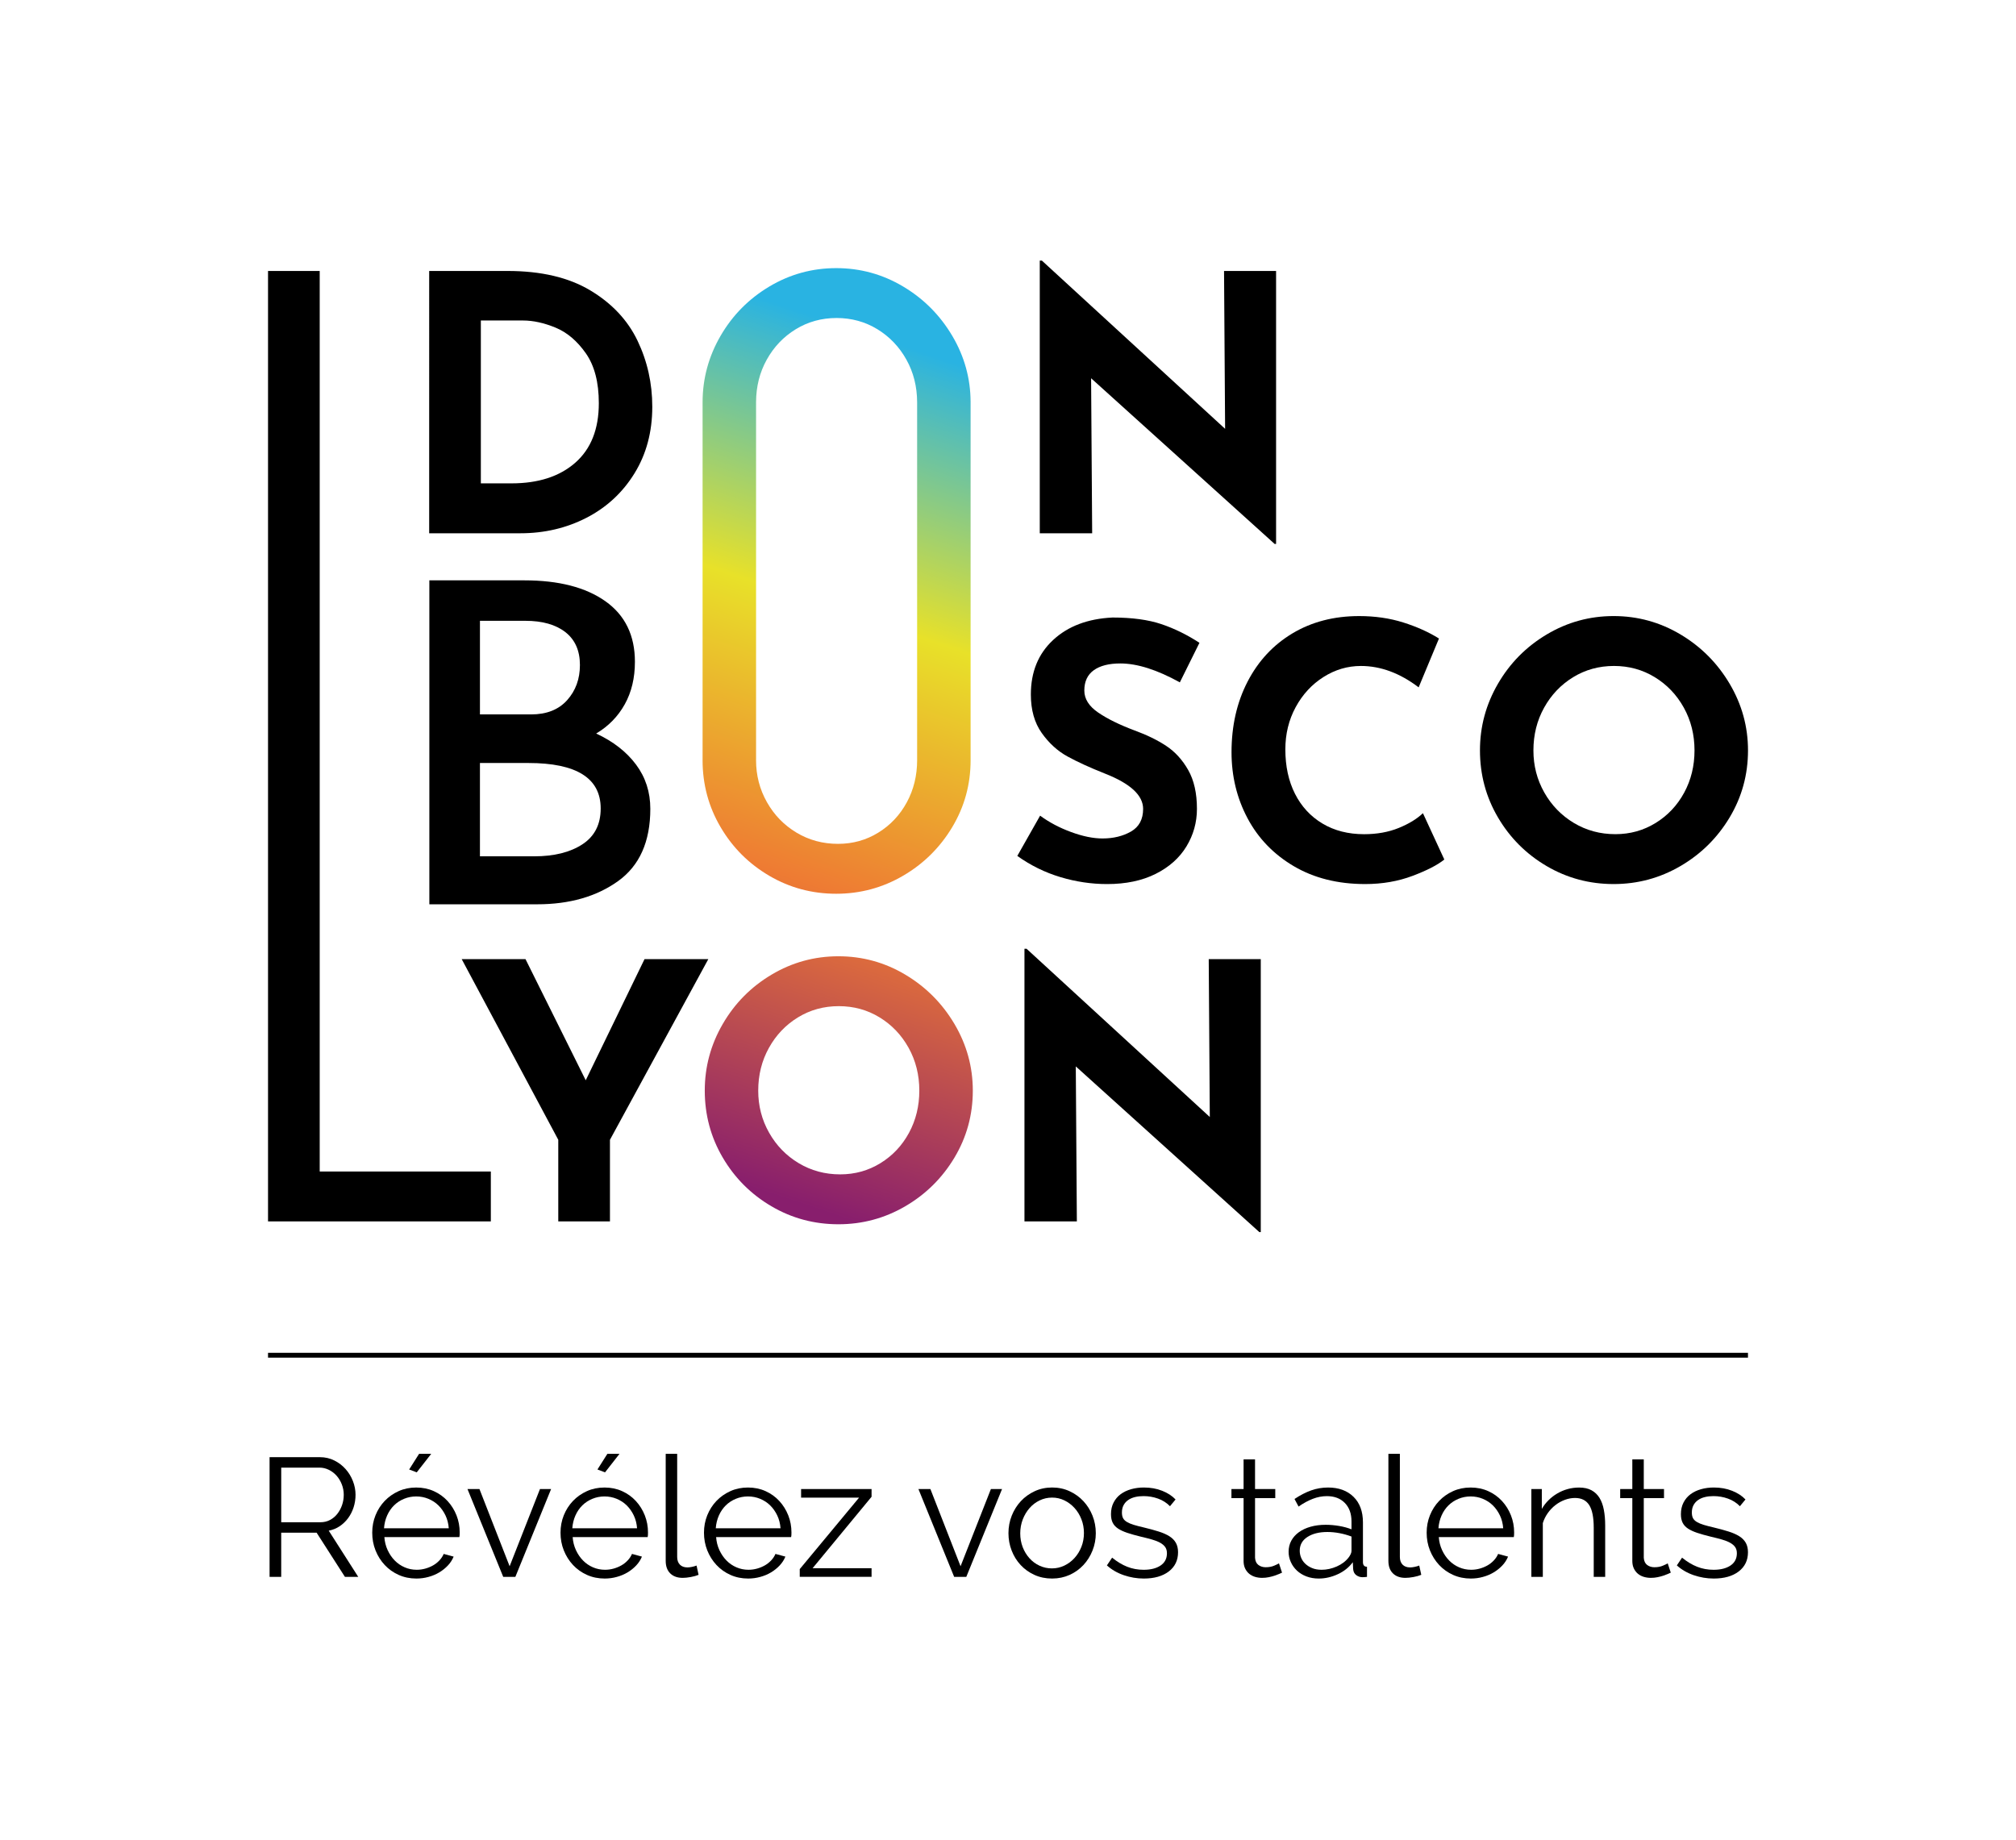 <?xml version="1.0" encoding="utf-8"?>
<!-- Generator: Adobe Illustrator 25.2.1, SVG Export Plug-In . SVG Version: 6.00 Build 0)  -->
<svg version="1.1" id="Layer_1" xmlns="http://www.w3.org/2000/svg" xmlns:xlink="http://www.w3.org/1999/xlink" x="0px" y="0px"
	 viewBox="0 0 1303.65 1189.81" style="enable-background:new 0 0 1303.65 1189.81;" xml:space="preserve">
<style type="text/css">
	.st0{fill:#FFFFFF;}
	.st1{fill:#FFFFFF;stroke:#FFFFFF;stroke-miterlimit:10;}
	.st2{fill:#FFFFFF;stroke:#FFFFFF;stroke-width:3.13;stroke-miterlimit:10;}
	.st3{fill:#FFFFFF;stroke:#FFFFFF;stroke-width:2.813;stroke-miterlimit:10;}
	.st4{fill:#FFFFFF;stroke:#FFFFFF;stroke-width:1.44;stroke-miterlimit:10;}
	.st5{fill:#FFFFFF;stroke:#FFFFFF;stroke-width:1.441;stroke-miterlimit:10;}
	.st6{fill:#FFFFFF;stroke:#FFFFFF;stroke-width:1.295;stroke-miterlimit:10;}
	.st7{fill:#FFFFFF;stroke:#FFFFFF;}
	.st8{fill:#FFFFFF;stroke:#FFFFFF;stroke-width:2.295;stroke-miterlimit:10;}
	.st9{fill:#FFFFFF;stroke:#FFFFFF;stroke-width:2.063;stroke-miterlimit:10;}
	.st10{fill:url(#SVGID_1_);}
	.st11{fill:url(#SVGID_2_);}
	.st12{fill:url(#SVGID_3_);}
	.st13{fill:url(#SVGID_4_);}
	.st14{fill:url(#SVGID_5_);}
	.st15{fill:url(#SVGID_6_);}
	.st16{fill:url(#SVGID_7_);}
	.st17{fill:url(#SVGID_8_);}
	.st18{fill:url(#SVGID_9_);}
	.st19{fill:url(#SVGID_10_);}
	.st20{fill:url(#SVGID_11_);}
	.st21{fill:url(#SVGID_12_);}
	.st22{fill:url(#SVGID_13_);}
	.st23{fill:url(#SVGID_14_);}
	.st24{fill:url(#SVGID_15_);}
	.st25{fill:url(#SVGID_16_);}
	.st26{fill:url(#SVGID_17_);}
	.st27{fill:url(#SVGID_18_);}
	.st28{fill:url(#SVGID_19_);}
	.st29{fill:url(#SVGID_20_);}
	.st30{fill:none;stroke:#000000;stroke-width:3.13;stroke-miterlimit:10;}
	.st31{fill:url(#SVGID_21_);}
	.st32{fill:url(#SVGID_22_);}
	.st33{fill:none;stroke:#000000;stroke-width:2.813;stroke-miterlimit:10;}
	.st34{fill:url(#SVGID_23_);}
	.st35{fill:url(#SVGID_24_);}
	.st36{fill:url(#SVGID_25_);}
	.st37{fill:url(#SVGID_26_);}
	.st38{fill:url(#SVGID_27_);}
	.st39{fill:url(#SVGID_28_);}
	.st40{fill:url(#SVGID_29_);}
	.st41{fill:url(#SVGID_30_);}
	.st42{fill:none;stroke:#000000;stroke-width:1.44;stroke-miterlimit:10;}
	.st43{fill:url(#SVGID_31_);}
	.st44{fill:url(#SVGID_32_);}
	.st45{fill:none;stroke:#000000;stroke-width:1.441;stroke-miterlimit:10;}
	.st46{fill:none;stroke:#000000;stroke-width:1.295;stroke-miterlimit:10;}
	.st47{fill:url(#SVGID_33_);}
	.st48{fill:url(#SVGID_34_);}
	.st49{fill:url(#SVGID_35_);}
	.st50{fill:url(#SVGID_36_);}
	.st51{fill:none;stroke:#000000;stroke-width:2.295;stroke-miterlimit:10;}
	.st52{fill:url(#SVGID_37_);}
	.st53{fill:url(#SVGID_38_);}
	.st54{fill:none;stroke:#000000;stroke-width:2.063;stroke-miterlimit:10;}
</style>
<path d="M411.28,494.45c6.16,8.26,9.25,17.79,9.25,28.61c0,21.26-6.97,36.86-20.92,46.83c-13.95,9.96-31.36,14.94-52.23,14.94
	h-69.74v-209.5h61.48c22.2,0,39.66,4.51,52.38,13.52c12.71,9.02,19.07,22.06,19.07,39.14c0,10.44-2.18,19.6-6.55,27.47
	c-4.37,7.88-10.53,14.19-18.5,18.93C396.52,479.5,405.11,486.19,411.28,494.45z M310.36,462.03h33.08c10.02,0,17.79-3.07,23.3-9.21
	c5.51-6.14,8.27-13.73,8.27-22.75c0-9.27-3.14-16.36-9.4-21.25c-6.27-4.89-14.91-7.33-25.93-7.33h-29.32V462.03z M376.56,546.07
	c7.92-5.15,11.88-12.88,11.88-23.2c0-19.61-15.59-29.42-46.77-29.42h-31.31v60.35h35.08C358.26,553.8,368.64,551.23,376.56,546.07z"
	/>
<path d="M277.52,175.24h50.71c21.66,0,39.49,4.19,53.47,12.56c13.98,8.38,24.16,19.21,30.54,32.5c6.37,13.29,9.56,27.54,9.56,42.75
	c0,16.29-3.84,30.65-11.52,43.1c-7.68,12.45-18.02,22.01-31,28.7c-12.99,6.68-27.24,10.03-42.75,10.03h-59V175.24z M330.76,312.6
	c17.36,0,31.12-4.45,41.26-13.37c10.14-8.91,15.21-21.74,15.21-38.49c0-13.52-2.81-24.28-8.41-32.27
	c-5.61-7.99-12.14-13.52-19.59-16.59c-7.45-3.07-14.48-4.61-21.09-4.61h-27.2V312.6H330.76z"/>
<path d="M825.18,175.24v176.55h-0.92l-118.7-107.17l0.69,100.26h-33.88V168.55h1.38l118.47,108.79l-0.69-102.1H825.18z"/>
<path d="M724.46,429.07c-7.38,0-13.1,1.46-17.17,4.38c-4.07,2.92-6.11,7.3-6.11,13.14c0,5.38,2.96,10.11,8.87,14.17
	c5.91,4.07,13.79,7.95,23.62,11.64c7.99,2.92,14.83,6.26,20.51,10.03c5.68,3.77,10.41,8.95,14.17,15.56
	c3.76,6.61,5.65,14.98,5.65,25.12c0,8.76-2.27,16.86-6.8,24.32c-4.53,7.45-11.18,13.37-19.94,17.75
	c-8.76,4.38-19.21,6.57-31.34,6.57c-10.14,0-20.21-1.5-30.19-4.49c-9.99-3-19.29-7.57-27.89-13.71l14.75-26.04
	c5.84,4.3,12.52,7.84,20.05,10.6c7.53,2.77,14.29,4.15,20.28,4.15c7.07,0,13.21-1.5,18.44-4.49c5.22-3,7.84-7.87,7.84-14.64
	c0-8.76-8.22-16.36-24.66-22.82c-9.68-3.84-17.75-7.53-24.2-11.06c-6.45-3.53-12.02-8.6-16.71-15.21c-4.69-6.6-7.03-14.9-7.03-24.89
	c0-14.6,4.8-26.35,14.41-35.26c9.6-8.91,22.39-13.75,38.37-14.52c12.6,0,23.12,1.42,31.58,4.26c8.45,2.84,16.67,6.88,24.66,12.1
	l-12.68,25.58C748.2,433.14,735.37,429.07,724.46,429.07z"/>
<path d="M913.45,566.44c-9.37,3.53-19.59,5.3-30.65,5.3c-17.67,0-33.04-3.84-46.1-11.52c-13.06-7.68-23.05-18.01-29.96-31
	c-6.91-12.98-10.37-27.23-10.37-42.75c0-17.06,3.46-32.27,10.37-45.63c6.92-13.37,16.59-23.78,29.04-31.23
	c12.45-7.45,26.81-11.18,43.1-11.18c10.29,0,19.82,1.38,28.58,4.15c8.76,2.77,16.44,6.22,23.05,10.37l-13.14,31.58
	c-12.14-9.22-24.59-13.83-37.34-13.83c-8.61,0-16.67,2.38-24.2,7.15c-7.53,4.76-13.52,11.26-17.98,19.48
	c-4.46,8.22-6.68,17.33-6.68,27.31c0,10.91,2.07,20.48,6.22,28.7c4.15,8.22,10.06,14.64,17.75,19.25
	c7.68,4.61,16.67,6.91,26.97,6.91c8.3,0,15.75-1.34,22.36-4.03c6.6-2.69,11.83-5.88,15.67-9.56l13.83,29.96
	C929.66,559.37,922.82,562.91,913.45,566.44z"/>
<path d="M968.65,442.21c7.76-13.37,18.28-24.01,31.58-31.92c13.29-7.91,27.69-11.87,43.22-11.87c15.52,0,29.92,3.96,43.22,11.87
	c13.29,7.92,23.89,18.55,31.81,31.92c7.91,13.37,11.87,27.74,11.87,43.1c0,15.67-3.96,30.12-11.87,43.33
	c-7.92,13.22-18.52,23.7-31.81,31.46c-13.29,7.76-27.7,11.64-43.22,11.64c-15.67,0-30.12-3.88-43.33-11.64
	c-13.22-7.76-23.7-18.24-31.46-31.46c-7.76-13.21-11.64-27.66-11.64-43.33C957.01,469.95,960.89,455.58,968.65,442.21z
	 M998.61,512.51c4.69,8.3,11.06,14.87,19.13,19.71c8.07,4.84,17.02,7.26,26.85,7.26c9.53,0,18.21-2.42,26.05-7.26
	c7.84-4.84,13.98-11.37,18.44-19.59c4.45-8.22,6.68-17.32,6.68-27.31c0-10.14-2.31-19.36-6.91-27.66
	c-4.61-8.3-10.87-14.87-18.78-19.71c-7.92-4.84-16.71-7.26-26.39-7.26c-9.68,0-18.48,2.42-26.39,7.26
	c-7.91,4.84-14.17,11.41-18.78,19.71c-4.61,8.3-6.92,17.52-6.92,27.66C991.58,495.14,993.92,504.21,998.61,512.51z"/>
<path d="M206.74,175.24v582.41H317.4v32.27H173.32V175.24H206.74z"/>
<path d="M458.04,620.28l-63.61,116.85v52.78h-33.42v-52.78l-62.46-116.85h41.26l38.95,78.36l38.03-78.36H458.04z"/>
<path d="M815.28,620.28v176.55h-0.92l-118.7-107.17l0.69,100.26h-33.88V613.6h1.38l118.47,108.79l-0.69-102.1H815.28z"/>
<g>
	<linearGradient id="SVGID_1_" gradientUnits="userSpaceOnUse" x1="517.772" y1="778.83" x2="691.82" y2="259.406">
		<stop  offset="0" style="stop-color:#881E6D"/>
		<stop  offset="0.363" style="stop-color:#EE7B33"/>
		<stop  offset="0.679" style="stop-color:#E8E129"/>
		<stop  offset="1" style="stop-color:#29B3E2"/>
	</linearGradient>
	<path class="st10" d="M467.37,662.23c7.76-13.37,18.28-24.01,31.58-31.92c13.29-7.91,27.69-11.87,43.22-11.87
		c15.52,0,29.92,3.96,43.22,11.87c13.29,7.92,23.89,18.55,31.81,31.92c7.91,13.37,11.87,27.74,11.87,43.1
		c0,15.67-3.96,30.12-11.87,43.33c-7.92,13.22-18.52,23.7-31.81,31.46c-13.29,7.76-27.7,11.64-43.22,11.64
		c-15.67,0-30.12-3.88-43.33-11.64c-13.22-7.76-23.7-18.24-31.46-31.46c-7.76-13.21-11.64-27.66-11.64-43.33
		C455.73,689.96,459.61,675.6,467.37,662.23z M497.33,732.52c4.68,8.3,11.06,14.87,19.13,19.71c8.07,4.84,17.02,7.26,26.85,7.26
		c9.53,0,18.21-2.42,26.05-7.26c7.84-4.84,13.98-11.37,18.44-19.59c4.45-8.22,6.68-17.32,6.68-27.31c0-10.14-2.31-19.36-6.91-27.66
		c-4.61-8.3-10.87-14.87-18.78-19.71c-7.92-4.84-16.71-7.26-26.39-7.26s-18.48,2.42-26.39,7.26c-7.92,4.84-14.17,11.41-18.78,19.71
		c-4.61,8.3-6.92,17.52-6.92,27.66C490.3,715.16,492.64,724.23,497.33,732.52z"/>
	<linearGradient id="SVGID_2_" gradientUnits="userSpaceOnUse" x1="417.271" y1="745.154" x2="591.319" y2="225.73">
		<stop  offset="0" style="stop-color:#881E6D"/>
		<stop  offset="0.363" style="stop-color:#EE7B33"/>
		<stop  offset="0.679" style="stop-color:#E8E129"/>
		<stop  offset="1" style="stop-color:#29B3E2"/>
	</linearGradient>
	<path class="st11" d="M627.64,491.23L627.64,491.23l0-231.29h0c-0.06-15.23-4.01-29.49-11.86-42.75
		c-7.92-13.37-18.52-24.01-31.81-31.92c-13.29-7.91-27.7-11.87-43.22-11.87c-15.52,0-29.93,3.96-43.21,11.87
		c-13.29,7.92-23.82,18.55-31.58,31.92c-7.7,13.27-11.58,27.52-11.63,42.75v231.29c0,0.12-0.01,0.23-0.01,0.35
		c0,15.67,3.88,30.12,11.64,43.33c7.76,13.22,18.24,23.7,31.46,31.46c13.21,7.76,27.66,11.64,43.33,11.64
		c15.52,0,29.92-3.88,43.22-11.64c13.29-7.76,23.89-18.24,31.81-31.46c7.91-13.21,11.87-27.66,11.87-43.33
		C627.64,491.46,627.64,491.35,627.64,491.23z M586.39,518.89c-4.46,8.22-10.6,14.75-18.44,19.59c-7.84,4.84-16.52,7.26-26.04,7.26
		c-9.83,0-18.78-2.42-26.85-7.26c-8.07-4.84-14.45-11.41-19.13-19.71c-4.69-8.3-7.03-17.36-7.03-27.2c0-0.12,0.01-0.23,0.01-0.35
		V259.94c0.05-10,2.35-19.11,6.9-27.31c4.61-8.3,10.87-14.87,18.78-19.71c7.91-4.84,16.71-7.26,26.39-7.26
		c9.68,0,18.47,2.42,26.39,7.26c7.91,4.84,14.17,11.41,18.78,19.71c4.56,8.2,6.85,17.31,6.91,27.31v231.29
		c0,0.12,0.01,0.23,0.01,0.35C593.07,501.57,590.84,510.67,586.39,518.89z"/>
</g>
<g>
	<path d="M174.32,1019.79v-77.4h32.59c3.34,0,6.43,0.71,9.27,2.13c2.83,1.42,5.27,3.27,7.3,5.56c2.03,2.29,3.61,4.89,4.74,7.79
		c1.13,2.91,1.69,5.85,1.69,8.83c0,2.83-0.42,5.54-1.25,8.12c-0.84,2.58-2.02,4.91-3.54,6.98c-1.53,2.07-3.34,3.81-5.45,5.23
		c-2.11,1.42-4.47,2.38-7.09,2.89l19.08,29.87h-8.61l-18.31-28.56h-22.89v28.56H174.32z M181.85,984.47h25.4
		c2.25,0,4.31-0.49,6.16-1.47c1.85-0.98,3.43-2.31,4.74-3.98c1.31-1.67,2.32-3.56,3.05-5.67c0.73-2.11,1.09-4.32,1.09-6.65
		c0-2.33-0.42-4.56-1.25-6.7c-0.84-2.14-1.96-4.01-3.38-5.61c-1.42-1.6-3.09-2.87-5.01-3.82c-1.93-0.94-3.94-1.42-6.05-1.42h-24.74
		V984.47z"/>
	<path d="M269.27,1020.88c-4.14,0-7.96-0.78-11.45-2.34c-3.49-1.56-6.51-3.71-9.05-6.43c-2.54-2.73-4.52-5.87-5.94-9.43
		c-1.42-3.56-2.13-7.38-2.13-11.45c0-4,0.71-7.76,2.13-11.28c1.42-3.52,3.4-6.61,5.94-9.27c2.54-2.65,5.54-4.76,8.99-6.32
		c3.45-1.56,7.25-2.34,11.39-2.34c4.14,0,7.94,0.78,11.39,2.34c3.45,1.56,6.41,3.69,8.88,6.38c2.47,2.69,4.4,5.78,5.78,9.27
		c1.38,3.49,2.07,7.2,2.07,11.12c0,0.58-0.02,1.16-0.05,1.74c-0.04,0.58-0.09,0.98-0.16,1.2h-48.51c0.22,3.05,0.93,5.87,2.13,8.45
		c1.2,2.58,2.73,4.82,4.58,6.7c1.85,1.89,4,3.36,6.43,4.41c2.43,1.05,5.03,1.58,7.79,1.58c1.89,0,3.74-0.25,5.56-0.76
		c1.82-0.51,3.49-1.2,5.01-2.07c1.53-0.87,2.89-1.94,4.09-3.22c1.2-1.27,2.13-2.67,2.78-4.2l6.43,1.74
		c-0.87,2.11-2.11,4.02-3.71,5.72c-1.6,1.71-3.45,3.2-5.56,4.47c-2.11,1.27-4.43,2.25-6.98,2.94
		C274.58,1020.53,271.96,1020.88,269.27,1020.88z M290.2,988.39c-0.22-3.05-0.93-5.83-2.13-8.34c-1.2-2.51-2.73-4.67-4.58-6.49
		c-1.85-1.82-4.02-3.23-6.49-4.25c-2.47-1.02-5.09-1.53-7.85-1.53c-2.76,0-5.38,0.51-7.85,1.53c-2.47,1.02-4.63,2.43-6.49,4.25
		c-1.85,1.82-3.34,4-4.47,6.54c-1.13,2.54-1.8,5.31-2.02,8.28H290.2z M269.49,952.2l-4.91-1.85l6.43-10.14h7.85L269.49,952.2z"/>
	<path d="M325.41,1019.79l-23.11-56.79h7.74l19.51,49.93l19.62-49.93h7.2l-23.11,56.79H325.41z"/>
	<path d="M391.03,1020.88c-4.14,0-7.96-0.78-11.45-2.34s-6.51-3.71-9.05-6.43c-2.54-2.73-4.52-5.87-5.94-9.43
		c-1.42-3.56-2.13-7.38-2.13-11.45c0-4,0.71-7.76,2.13-11.28c1.42-3.52,3.4-6.61,5.94-9.27c2.54-2.65,5.54-4.76,8.99-6.32
		c3.45-1.56,7.25-2.34,11.39-2.34c4.14,0,7.94,0.78,11.39,2.34c3.45,1.56,6.41,3.69,8.88,6.38c2.47,2.69,4.4,5.78,5.78,9.27
		c1.38,3.49,2.07,7.2,2.07,11.12c0,0.58-0.02,1.16-0.05,1.74c-0.04,0.58-0.09,0.98-0.16,1.2h-48.51c0.22,3.05,0.93,5.87,2.13,8.45
		c1.2,2.58,2.73,4.82,4.58,6.7c1.85,1.89,4,3.36,6.43,4.41c2.43,1.05,5.03,1.58,7.79,1.58c1.89,0,3.74-0.25,5.56-0.76
		c1.82-0.51,3.49-1.2,5.01-2.07c1.53-0.87,2.89-1.94,4.09-3.22c1.2-1.27,2.13-2.67,2.78-4.2l6.43,1.74
		c-0.87,2.11-2.11,4.02-3.71,5.72c-1.6,1.71-3.45,3.2-5.56,4.47c-2.11,1.27-4.43,2.25-6.98,2.94
		C396.34,1020.53,393.72,1020.88,391.03,1020.88z M411.96,988.39c-0.22-3.05-0.93-5.83-2.13-8.34c-1.2-2.51-2.73-4.67-4.58-6.49
		c-1.85-1.82-4.02-3.23-6.49-4.25c-2.47-1.02-5.09-1.53-7.85-1.53c-2.76,0-5.38,0.51-7.85,1.53c-2.47,1.02-4.63,2.43-6.49,4.25
		c-1.85,1.82-3.34,4-4.47,6.54c-1.13,2.54-1.8,5.31-2.02,8.28H411.96z M391.25,952.2l-4.91-1.85l6.43-10.14h7.85L391.25,952.2z"/>
	<path d="M430.49,940.21h7.41v66.71c0,2.11,0.58,3.76,1.74,4.96c1.16,1.2,2.8,1.8,4.91,1.8c0.8,0,1.74-0.11,2.83-0.33
		c1.09-0.22,2.11-0.51,3.05-0.87l1.31,6c-1.38,0.58-3.07,1.05-5.07,1.42c-2,0.36-3.72,0.54-5.18,0.54c-3.42,0-6.1-0.96-8.07-2.89
		c-1.96-1.92-2.94-4.63-2.94-8.12V940.21z"/>
	<path d="M483.8,1020.88c-4.14,0-7.96-0.78-11.45-2.34c-3.49-1.56-6.51-3.71-9.05-6.43c-2.54-2.73-4.52-5.87-5.94-9.43
		c-1.42-3.56-2.13-7.38-2.13-11.45c0-4,0.71-7.76,2.13-11.28c1.42-3.52,3.4-6.61,5.94-9.27c2.54-2.65,5.54-4.76,8.99-6.32
		c3.45-1.56,7.25-2.34,11.39-2.34c4.14,0,7.94,0.78,11.39,2.34c3.45,1.56,6.41,3.69,8.88,6.38c2.47,2.69,4.4,5.78,5.78,9.27
		c1.38,3.49,2.07,7.2,2.07,11.12c0,0.58-0.02,1.16-0.05,1.74c-0.04,0.58-0.09,0.98-0.16,1.2h-48.51c0.22,3.05,0.93,5.87,2.13,8.45
		c1.2,2.58,2.73,4.82,4.58,6.7c1.85,1.89,4,3.36,6.43,4.41c2.43,1.05,5.03,1.58,7.79,1.58c1.89,0,3.74-0.25,5.56-0.76
		c1.82-0.51,3.49-1.2,5.01-2.07c1.53-0.87,2.89-1.94,4.09-3.22c1.2-1.27,2.13-2.67,2.78-4.2l6.43,1.74
		c-0.87,2.11-2.11,4.02-3.71,5.72c-1.6,1.71-3.45,3.2-5.56,4.47c-2.11,1.27-4.43,2.25-6.98,2.94
		C489.1,1020.53,486.49,1020.88,483.8,1020.88z M504.73,988.39c-0.22-3.05-0.93-5.83-2.13-8.34c-1.2-2.51-2.73-4.67-4.58-6.49
		c-1.85-1.82-4.02-3.23-6.49-4.25c-2.47-1.02-5.09-1.53-7.85-1.53c-2.76,0-5.38,0.51-7.85,1.53c-2.47,1.02-4.63,2.43-6.49,4.25
		c-1.85,1.82-3.34,4-4.47,6.54c-1.13,2.54-1.8,5.31-2.02,8.28H504.73z"/>
	<path d="M517.16,1014.77l38.37-46.22h-37.5v-5.56h45.57v5.01l-38.15,46.22h38.15v5.56h-46.44V1014.77z"/>
	<path d="M617.01,1019.79l-23.11-56.79h7.74l19.51,49.93l19.62-49.93h7.2l-23.11,56.79H617.01z"/>
	<path d="M680.35,1020.88c-4.14,0-7.94-0.78-11.39-2.34c-3.45-1.56-6.43-3.69-8.94-6.38c-2.51-2.69-4.45-5.81-5.83-9.38
		c-1.38-3.56-2.07-7.3-2.07-11.23c0-4,0.71-7.78,2.13-11.34c1.42-3.56,3.38-6.69,5.89-9.38c2.51-2.69,5.49-4.83,8.94-6.43
		c3.45-1.6,7.21-2.4,11.28-2.4c4.07,0,7.83,0.8,11.28,2.4c3.45,1.6,6.43,3.74,8.94,6.43c2.51,2.69,4.47,5.82,5.89,9.38
		c1.42,3.56,2.13,7.34,2.13,11.34c0,3.92-0.71,7.67-2.13,11.23c-1.42,3.56-3.38,6.69-5.89,9.38c-2.51,2.69-5.49,4.82-8.94,6.38
		C688.18,1020.09,684.41,1020.88,680.35,1020.88z M659.74,991.66c0,3.2,0.53,6.16,1.58,8.88c1.05,2.73,2.51,5.12,4.36,7.19
		c1.85,2.07,4.03,3.69,6.54,4.85c2.51,1.16,5.18,1.74,8.01,1.74c2.83,0,5.5-0.6,8.01-1.8c2.51-1.2,4.7-2.83,6.59-4.91
		c1.89-2.07,3.38-4.49,4.47-7.25c1.09-2.76,1.63-5.74,1.63-8.94c0-3.12-0.54-6.09-1.63-8.88c-1.09-2.8-2.58-5.23-4.47-7.3
		c-1.89-2.07-4.07-3.71-6.54-4.91c-2.47-1.2-5.12-1.8-7.96-1.8c-2.83,0-5.5,0.6-8.01,1.8c-2.51,1.2-4.69,2.85-6.54,4.96
		c-1.85,2.11-3.32,4.56-4.41,7.36C660.29,985.47,659.74,988.46,659.74,991.66z"/>
	<path d="M739.65,1020.88c-4.43,0-8.76-0.73-12.97-2.18c-4.22-1.45-7.85-3.56-10.9-6.32l3.38-5.01c3.2,2.62,6.45,4.58,9.76,5.89
		c3.31,1.31,6.85,1.96,10.63,1.96c4.58,0,8.23-0.93,10.96-2.78c2.73-1.85,4.09-4.49,4.09-7.9c0-1.6-0.36-2.92-1.09-3.98
		c-0.73-1.05-1.8-1.98-3.21-2.78c-1.42-0.8-3.2-1.51-5.34-2.13c-2.14-0.62-4.63-1.25-7.47-1.91c-3.27-0.8-6.1-1.6-8.5-2.4
		c-2.4-0.8-4.38-1.71-5.94-2.73c-1.56-1.02-2.73-2.27-3.49-3.76c-0.76-1.49-1.14-3.36-1.14-5.61c0-2.83,0.56-5.34,1.69-7.52
		c1.13-2.18,2.65-3.98,4.58-5.4c1.92-1.42,4.18-2.49,6.76-3.22c2.58-0.73,5.32-1.09,8.23-1.09c4.36,0,8.32,0.71,11.88,2.13
		c3.56,1.42,6.43,3.29,8.61,5.61l-3.6,4.36c-2.11-2.18-4.67-3.82-7.69-4.91c-3.02-1.09-6.16-1.63-9.43-1.63
		c-1.96,0-3.78,0.2-5.45,0.6c-1.67,0.4-3.14,1.03-4.42,1.91c-1.27,0.87-2.27,1.98-3,3.33c-0.73,1.35-1.09,2.93-1.09,4.74
		c0,1.53,0.25,2.76,0.76,3.71c0.51,0.95,1.34,1.76,2.51,2.45c1.16,0.69,2.63,1.31,4.41,1.85c1.78,0.54,3.94,1.11,6.49,1.69
		c3.63,0.87,6.83,1.74,9.59,2.62c2.76,0.87,5.07,1.89,6.92,3.05c1.85,1.16,3.25,2.58,4.2,4.25c0.94,1.67,1.42,3.71,1.42,6.1
		c0,5.23-2,9.37-5.99,12.43C751.78,1019.35,746.4,1020.88,739.65,1020.88z"/>
	<path d="M829.03,1017.06c-0.44,0.22-1.07,0.51-1.91,0.87c-0.84,0.36-1.8,0.73-2.89,1.09c-1.09,0.36-2.33,0.69-3.71,0.98
		c-1.38,0.29-2.83,0.44-4.36,0.44c-1.6,0-3.13-0.22-4.58-0.65c-1.45-0.44-2.73-1.11-3.82-2.02c-1.09-0.91-1.96-2.05-2.62-3.43
		c-0.65-1.38-0.98-2.98-0.98-4.8v-40.66h-7.85v-5.89h7.85v-19.19h7.41v19.19h13.08v5.89h-13.08v38.59c0.15,2.11,0.87,3.65,2.18,4.63
		c1.31,0.98,2.87,1.47,4.69,1.47c2.11,0,3.96-0.34,5.56-1.04c1.6-0.69,2.62-1.18,3.05-1.47L829.03,1017.06z"/>
	<path d="M852.8,1020.88c-2.91,0-5.56-0.45-7.96-1.36c-2.4-0.91-4.45-2.16-6.16-3.76c-1.71-1.6-3.04-3.45-3.98-5.56
		c-0.95-2.11-1.42-4.32-1.42-6.65c0-2.62,0.58-5,1.74-7.14c1.16-2.14,2.8-3.98,4.91-5.5c2.11-1.53,4.63-2.71,7.58-3.54
		c2.94-0.83,6.19-1.25,9.76-1.25c2.83,0,5.74,0.26,8.72,0.76c2.98,0.51,5.63,1.24,7.96,2.18v-5.12c0-5.01-1.44-8.99-4.31-11.94
		c-2.87-2.94-6.74-4.41-11.61-4.41c-3.05,0-6.09,0.58-9.1,1.74c-3.02,1.16-6.09,2.83-9.21,5.01l-2.62-4.91
		c3.71-2.47,7.3-4.32,10.79-5.56c3.49-1.23,7.12-1.85,10.9-1.85c6.9,0,12.39,2,16.46,6c4.07,4,6.1,9.52,6.1,16.57v25.62
		c0,2.04,0.87,3.05,2.62,3.05v6.54c-0.58,0.07-1.13,0.13-1.64,0.16c-0.51,0.04-0.95,0.05-1.31,0.05c-1.45,0-2.78-0.44-3.98-1.31
		c-1.2-0.87-1.87-2.18-2.02-3.92l-0.22-4.47c-2.47,3.34-5.72,5.94-9.76,7.79C861.03,1019.95,856.94,1020.88,852.8,1020.88z
		 M854.65,1015.21c3.27,0,6.52-0.71,9.76-2.13c3.23-1.42,5.79-3.36,7.69-5.83c0.51-0.65,0.94-1.36,1.31-2.13
		c0.36-0.76,0.54-1.47,0.54-2.13v-9.27c-2.47-0.94-5.05-1.67-7.74-2.18c-2.69-0.51-5.31-0.76-7.85-0.76
		c-5.31,0-9.61,1.07-12.92,3.22c-3.31,2.14-4.96,5.11-4.96,8.88c0,1.53,0.29,3.02,0.87,4.47c0.58,1.45,1.47,2.76,2.67,3.92
		c1.2,1.16,2.67,2.11,4.42,2.83C850.18,1014.84,852.25,1015.21,854.65,1015.21z"/>
	<path d="M897.82,940.21h7.41v66.71c0,2.11,0.58,3.76,1.74,4.96c1.16,1.2,2.8,1.8,4.91,1.8c0.8,0,1.74-0.11,2.83-0.33
		c1.09-0.22,2.11-0.51,3.05-0.87l1.31,6c-1.38,0.58-3.07,1.05-5.07,1.42c-2,0.36-3.72,0.54-5.18,0.54c-3.42,0-6.1-0.96-8.07-2.89
		c-1.96-1.92-2.94-4.63-2.94-8.12V940.21z"/>
	<path d="M951.12,1020.88c-4.14,0-7.96-0.78-11.45-2.34s-6.51-3.71-9.05-6.43c-2.54-2.73-4.52-5.87-5.94-9.43
		c-1.42-3.56-2.13-7.38-2.13-11.45c0-4,0.71-7.76,2.13-11.28c1.42-3.52,3.4-6.61,5.94-9.27c2.54-2.65,5.54-4.76,8.99-6.32
		c3.45-1.56,7.25-2.34,11.39-2.34c4.14,0,7.94,0.78,11.39,2.34c3.45,1.56,6.41,3.69,8.88,6.38c2.47,2.69,4.4,5.78,5.78,9.27
		c1.38,3.49,2.07,7.2,2.07,11.12c0,0.58-0.02,1.16-0.05,1.74c-0.04,0.58-0.09,0.98-0.16,1.2h-48.51c0.22,3.05,0.93,5.87,2.13,8.45
		c1.2,2.58,2.73,4.82,4.58,6.7c1.85,1.89,4,3.36,6.43,4.41c2.43,1.05,5.03,1.58,7.79,1.58c1.89,0,3.74-0.25,5.56-0.76
		c1.82-0.51,3.49-1.2,5.01-2.07c1.53-0.87,2.89-1.94,4.09-3.22c1.2-1.27,2.13-2.67,2.78-4.2l6.43,1.74
		c-0.87,2.11-2.11,4.02-3.71,5.72c-1.6,1.71-3.45,3.2-5.56,4.47c-2.11,1.27-4.43,2.25-6.98,2.94
		C956.43,1020.53,953.81,1020.88,951.12,1020.88z M972.05,988.39c-0.22-3.05-0.93-5.83-2.13-8.34c-1.2-2.51-2.73-4.67-4.58-6.49
		c-1.85-1.82-4.02-3.23-6.49-4.25c-2.47-1.02-5.09-1.53-7.85-1.53c-2.76,0-5.38,0.51-7.85,1.53c-2.47,1.02-4.63,2.43-6.49,4.25
		c-1.85,1.82-3.34,4-4.47,6.54c-1.13,2.54-1.8,5.31-2.02,8.28H972.05z"/>
	<path d="M1038,1019.79h-7.41v-31.72c0-6.76-0.98-11.66-2.94-14.72c-1.96-3.05-5.01-4.58-9.16-4.58c-2.18,0-4.36,0.4-6.54,1.2
		c-2.18,0.8-4.22,1.93-6.1,3.38c-1.89,1.45-3.54,3.18-4.96,5.18c-1.42,2-2.49,4.16-3.22,6.49v34.77h-7.41v-56.79h6.76v12.86
		c1.16-2.03,2.6-3.91,4.31-5.61c1.71-1.71,3.61-3.18,5.72-4.41c2.11-1.24,4.34-2.18,6.7-2.83c2.36-0.65,4.81-0.98,7.36-0.98
		c3.2,0,5.87,0.58,8.01,1.74c2.14,1.16,3.87,2.8,5.18,4.91c1.31,2.11,2.25,4.69,2.83,7.74c0.58,3.05,0.87,6.43,0.87,10.14V1019.79z"
		/>
	<path d="M1080.41,1017.06c-0.44,0.22-1.07,0.51-1.91,0.87c-0.84,0.36-1.8,0.73-2.89,1.09c-1.09,0.36-2.33,0.69-3.71,0.98
		c-1.38,0.29-2.83,0.44-4.36,0.44c-1.6,0-3.13-0.22-4.58-0.65c-1.45-0.44-2.73-1.11-3.82-2.02c-1.09-0.91-1.96-2.05-2.62-3.43
		c-0.65-1.38-0.98-2.98-0.98-4.8v-40.66h-7.85v-5.89h7.85v-19.19h7.41v19.19h13.08v5.89h-13.08v38.59c0.15,2.11,0.87,3.65,2.18,4.63
		c1.31,0.98,2.87,1.47,4.69,1.47c2.11,0,3.96-0.34,5.56-1.04c1.6-0.69,2.62-1.18,3.05-1.47L1080.41,1017.06z"/>
	<path d="M1108.2,1020.88c-4.43,0-8.76-0.73-12.97-2.18c-4.22-1.45-7.85-3.56-10.9-6.32l3.38-5.01c3.2,2.62,6.45,4.58,9.76,5.89
		c3.31,1.31,6.85,1.96,10.63,1.96c4.58,0,8.23-0.93,10.96-2.78c2.72-1.85,4.09-4.49,4.09-7.9c0-1.6-0.36-2.92-1.09-3.98
		c-0.73-1.05-1.8-1.98-3.22-2.78c-1.42-0.8-3.2-1.51-5.34-2.13c-2.14-0.62-4.63-1.25-7.47-1.91c-3.27-0.8-6.1-1.6-8.5-2.4
		c-2.4-0.8-4.38-1.71-5.94-2.73c-1.56-1.02-2.73-2.27-3.49-3.76c-0.76-1.49-1.14-3.36-1.14-5.61c0-2.83,0.56-5.34,1.69-7.52
		c1.13-2.18,2.65-3.98,4.58-5.4c1.92-1.42,4.18-2.49,6.76-3.22c2.58-0.73,5.32-1.09,8.23-1.09c4.36,0,8.32,0.71,11.88,2.13
		c3.56,1.42,6.43,3.29,8.61,5.61l-3.6,4.36c-2.11-2.18-4.67-3.82-7.69-4.91c-3.02-1.09-6.16-1.63-9.43-1.63
		c-1.96,0-3.78,0.2-5.45,0.6c-1.67,0.4-3.14,1.03-4.42,1.91c-1.27,0.87-2.27,1.98-3,3.33c-0.73,1.35-1.09,2.93-1.09,4.74
		c0,1.53,0.25,2.76,0.76,3.71c0.51,0.95,1.34,1.76,2.51,2.45c1.16,0.69,2.63,1.31,4.41,1.85c1.78,0.54,3.94,1.11,6.49,1.69
		c3.63,0.87,6.83,1.74,9.59,2.62c2.76,0.87,5.07,1.89,6.92,3.05c1.85,1.16,3.25,2.58,4.2,4.25c0.94,1.67,1.42,3.71,1.42,6.1
		c0,5.23-2,9.37-5.99,12.43C1120.34,1019.35,1114.96,1020.88,1108.2,1020.88z"/>
</g>
<line class="st30" x1="173.32" y1="876.46" x2="1130.33" y2="876.46"/>
</svg>
